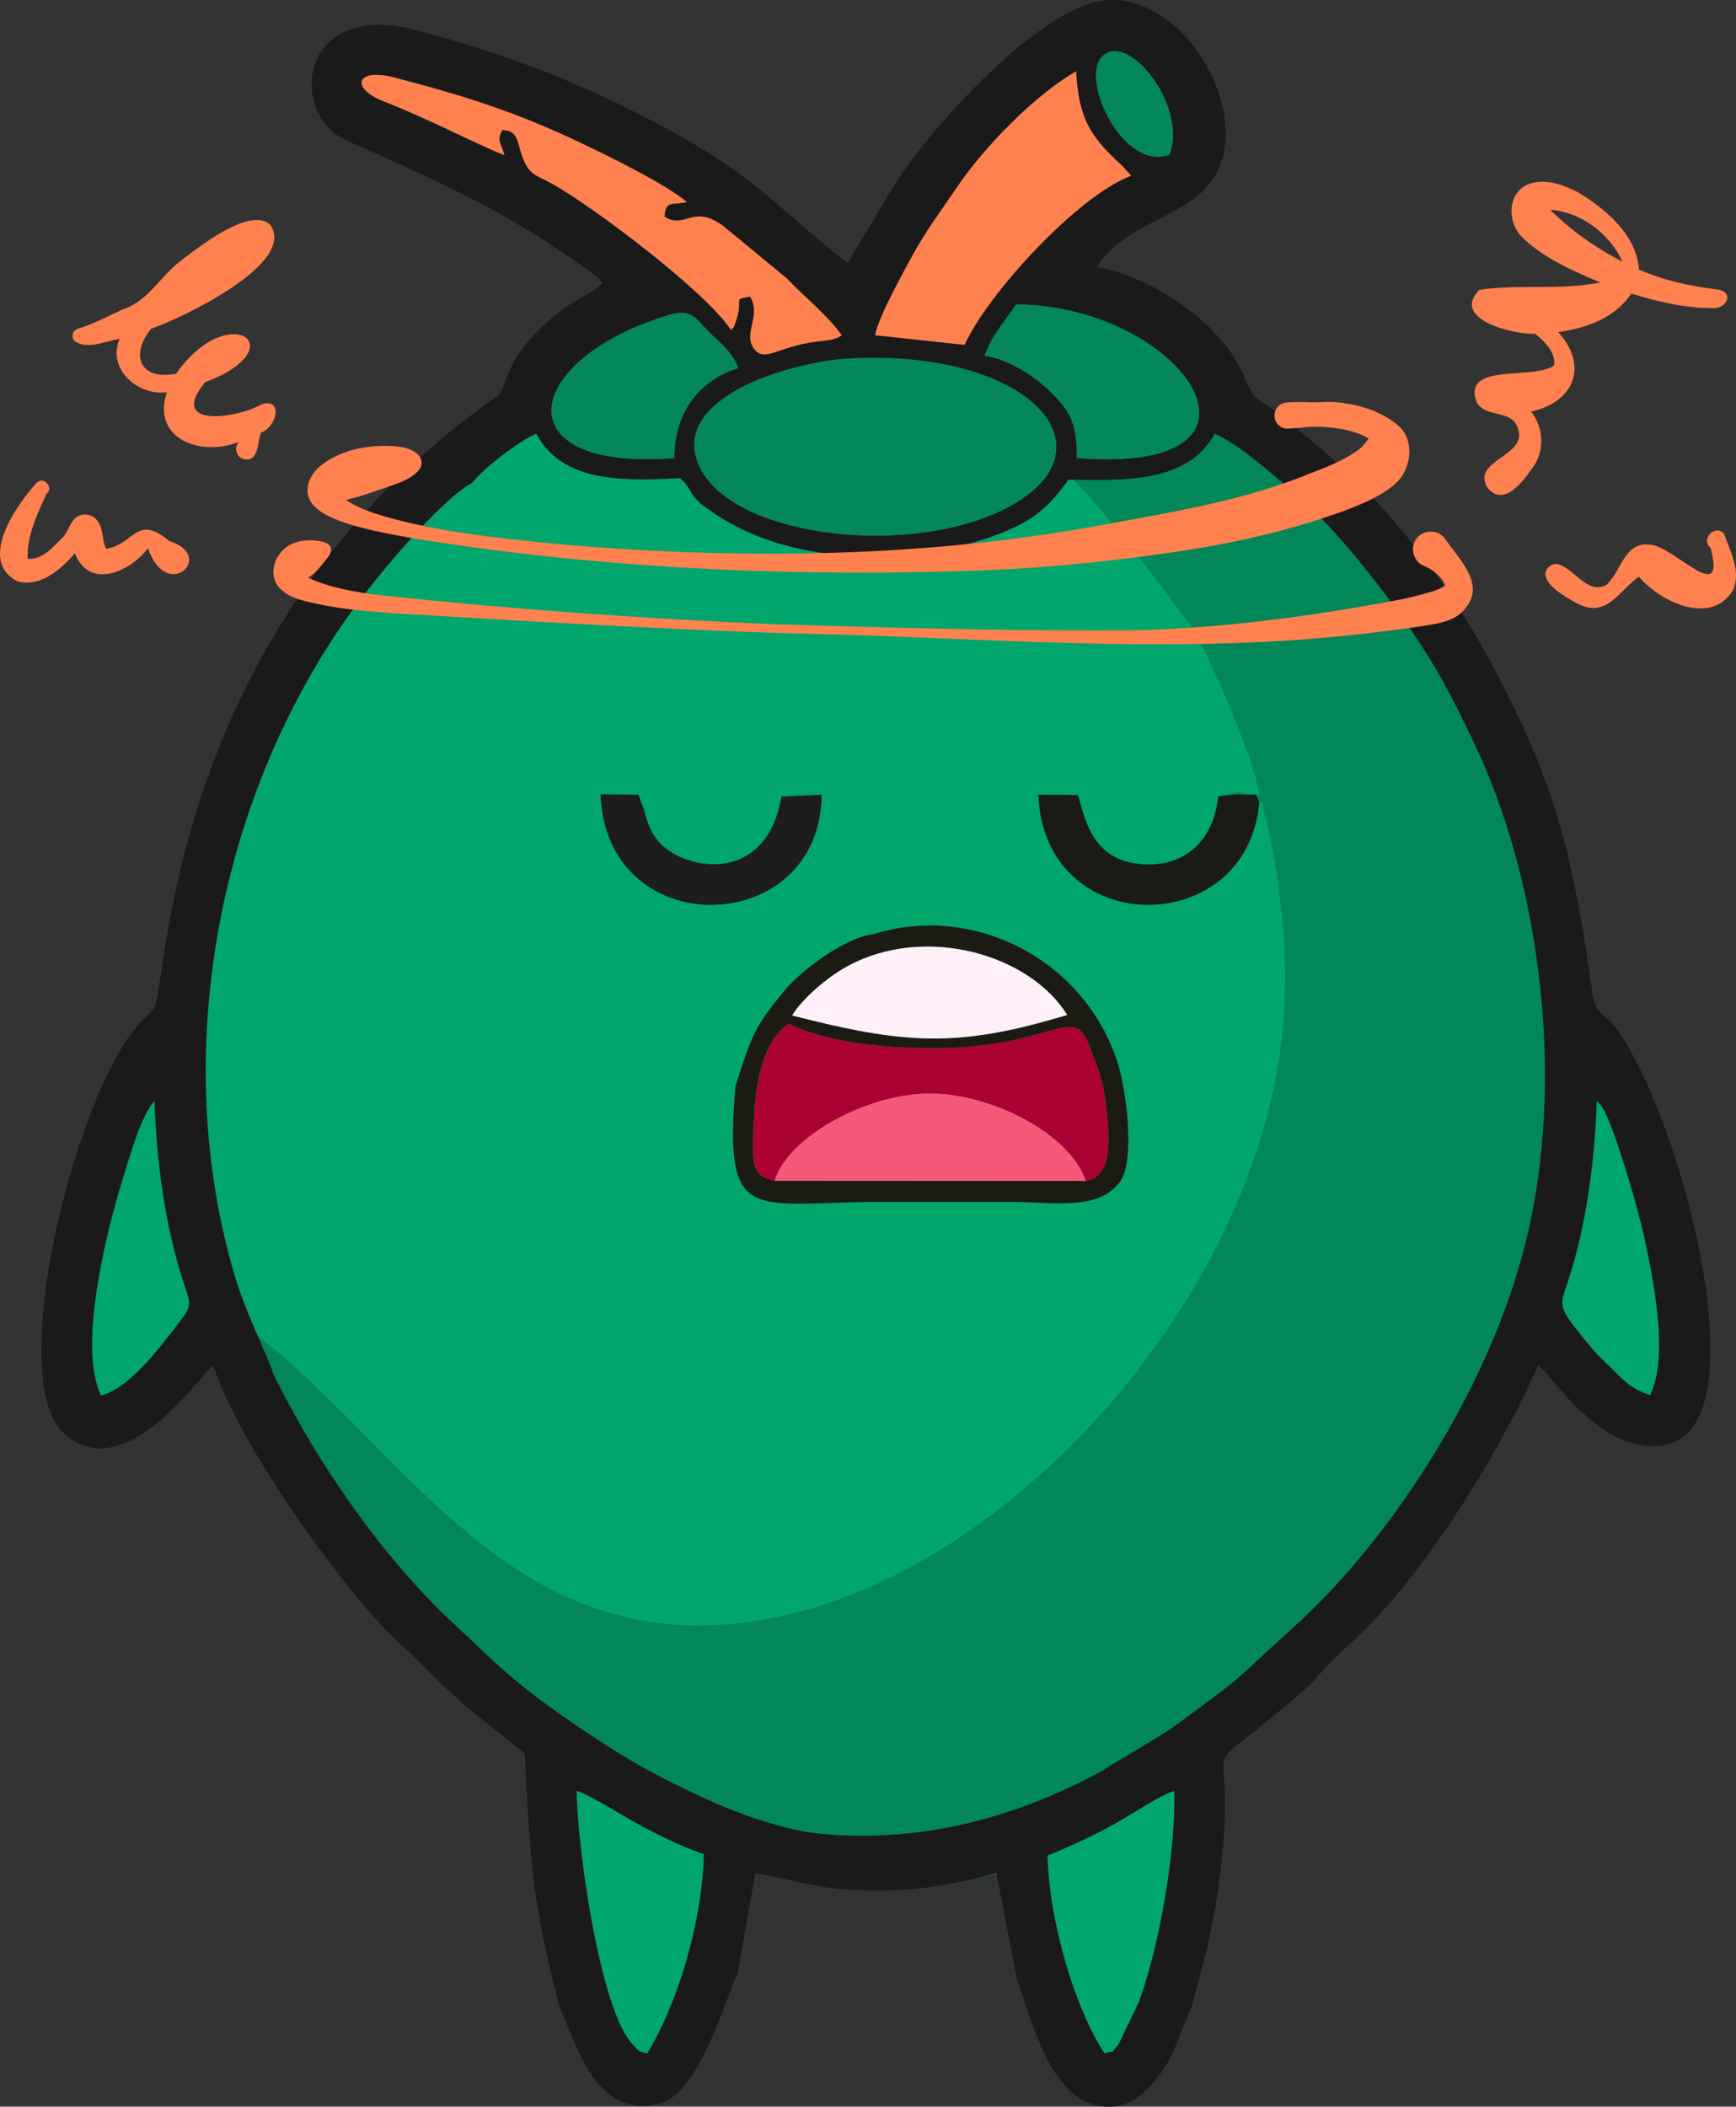 <?xml version="1.0" encoding="UTF-8"?>
<!DOCTYPE svg PUBLIC "-//W3C//DTD SVG 1.1//EN" "http://www.w3.org/Graphics/SVG/1.1/DTD/svg11.dtd">
<!-- Creator: CorelDRAW -->
<svg xmlns="http://www.w3.org/2000/svg" xml:space="preserve" width="52.257mm" height="63.388mm" version="1.1" style="shape-rendering:geometricPrecision; text-rendering:geometricPrecision; image-rendering:optimizeQuality; fill-rule:evenodd; clip-rule:evenodd"
viewBox="0 0 293.82 356.41"
 xmlns:xlink="http://www.w3.org/1999/xlink"
 xmlns:xodm="http://www.corel.com/coreldraw/odm/2003">
 <rect x="0" y="0" width="293.82" height="356.41" fill="#333333" stroke="none"/>
 <defs>
  <style type="text/css">
   <![CDATA[
    .fil0 {fill:#01A66C}
    .fil1 {fill:#028758}
    .fil3 {fill:#048759}
    .fil10 {fill:#1A1A16}
    .fil2 {fill:#1A1A1A}
    .fil6 {fill:#1B1B13}
    .fil9 {fill:#1D1D1D}
    .fil4 {fill:#AC0133}
    .fil7 {fill:#F85878}
    .fil5 {fill:#FF814F}
    .fil8 {fill:#FFEFF9}
    .fil11 {fill:#FF814F;fill-rule:nonzero}
   ]]>
  </style>
 </defs>
 <g id="Layer_x0020_1">
  <path class="fil0" d="M31.73 157.95c11.57,-42.68 40.97,-80.45 63.73,-93.97 43.76,-0.79 79.09,0.99 105.99,5.35 44.48,58.36 49.02,111.79 13.65,160.3 -50.59,53.18 -102.69,65.74 -147.97,24.06 -21.66,0.97 -38.07,-47.43 -35.4,-95.74z"/>
  <path class="fil1" d="M181.46 80.86c7.63,8.18 12.73,15.21 19.44,24.12 3.03,4.03 11.43,23.28 12.26,29.53 -2.3,-0.25 -2.22,-0.51 -4.22,-0.41l-2.74 0.62c0.89,-0.13 3.21,-0.37 4.04,-0.3 3.01,0.25 2.12,-0.58 2.9,1.31 1.71,1.85 -0.6,-1.63 0.59,0.82l0.83 3.13c2.53,12.05 3.79,24 2.32,36.43 -5.17,43.79 -44.6,87.78 -83.11,96.96 -46.33,11.05 -64.32,-27.96 -91.98,-48.48l4.5 7.89c7.38,14.99 18.35,30.88 30.13,41.88 7.78,7.26 10.01,9.88 19.53,16.48 2.53,1.76 4.67,3.15 7.09,4.71 5.13,3.29 9.56,5.59 15.35,8.31 21.98,10.31 32.48,5.95 39.33,6.98 -2.21,3.53 1.71,5.71 2.55,8.04l8.44 -1.82c0.22,-2.62 1.23,-2.61 1,-5.08 -0.19,-1.99 -1.01,-2.4 -1.39,-4.31 2.71,-1.1 1.82,0.28 4.85,-1.54 1.8,-1.08 2.19,-1.53 4.54,-1.54 9.91,-0.03 4.89,-2.99 10.82,-6.19l7.38 -4.45c1.51,-0.94 2.24,-1.4 3.56,-2.37 12.41,-9.1 8.96,-6.76 19.63,-16.38 16.08,-14.5 34.15,-41.29 39.91,-68.2 5.76,-26.91 1.28,-58.9 -9.56,-81.49 -2.81,-5.86 -5.03,-10.36 -8.46,-15.71 -5.18,-8.07 -14.79,-20.55 -21.93,-26.48 -2.98,-2.47 -9.29,-8.24 -13.42,-9.94 -6.63,6.73 -15.76,7.73 -24.16,7.49z"/>
  <path class="fil2" d="M186.95 347.4c-4.86,-7.35 -9.44,-22.17 -9.64,-33.67 3.82,-1.58 7.38,-3.03 10.96,-4.94 2.73,-1.46 8.51,-5.38 10.49,-5.76 0.21,10.27 -2.43,25.83 -5.99,35.63l-3.43 7.15c-1.8,2.03 -0.21,0.87 -2.39,1.59zm-89.34 -44.41c1.55,0.29 7.85,4.22 10.2,5.51 3.69,2.03 7.1,3.72 11.32,5.2 -0.29,11.85 -4.66,25.75 -9.63,33.74 -1.64,-0.53 -1.14,-0.31 -2.17,-1.3 -5.88,-5.64 -9.72,-34.75 -9.72,-43.15zm181.66 -66.97c-2.38,-0.84 -3.53,-1.54 -5.32,-3.36 -1.59,-1.62 -3.24,-3.04 -4.4,-4.42 -6.33,-7.56 -5.57,-7.1 -4.06,-11.73 3.02,-9.28 4.44,-20.12 4.78,-30.2 0.75,0.75 0.42,0.22 1.25,1.58 0.04,0.07 0.54,1.13 0.58,1.23 2.08,4.91 5.14,15.35 6.23,20.33 1.56,7.14 4.15,20.25 0.95,26.57zm-262.17 0.07c-3.12,-6.53 -0.69,-19.36 1.09,-27.11 0.93,-4.03 2.15,-8.24 3.35,-12.03 0.87,-2.76 2.65,-8.66 4.6,-10.64 0.36,10.3 1.78,21.11 4.92,30.67 1.19,3.62 1.52,3.81 -0.61,6.57 -2.99,3.86 -8.38,11.3 -13.35,12.54zm126.53 -175.44c30.29,-1.72 45.36,14.96 27.46,24.89 -16,8.88 -46.45,5.66 -52.54,-6.29 -5.91,-11.6 14.76,-18.02 25.08,-18.61zm-29.49 16.84c-29.35,2.33 -25.86,-16.84 -0.65,-24.3 3.67,-1.08 4.62,1.09 6.42,2.88 1.96,1.96 3.94,3.28 5.07,6.22 -6.85,2.07 -10.91,7.79 -10.84,15.2zm52.51 -17.29c1.14,-3.44 3.59,-6.08 5.32,-8.71 28.54,0.24 47.59,28.95 10.29,26 0.08,-6.39 -1.53,-8.41 -4.88,-11.59 -2.36,-2.24 -6.78,-5.19 -10.73,-5.7zm-18.54 -3.48c0.38,-2.8 4.96,-10.99 6.23,-13.34 2.41,-4.44 4.85,-7.61 7.69,-11.8 4.57,-6.75 13.23,-15.61 20.1,-19.51 0.4,8.52 2.96,11.52 7.77,15.96l1.55 1.7c-9.04,3.36 -24.35,20.02 -28.2,28.62l-15.14 -1.63zm49.84 -30.54c-7.7,2.86 -15.03,-12.25 -11.61,-16.41 4.13,-5.02 14.77,7.89 11.61,16.41zm-109.31 0.95c-1.24,-2.93 -0.74,-5.04 -3.62,-5.13 -1.03,1.77 -0.25,2.07 0.35,4.25 -5.44,-2.17 -12.18,-5.87 -20.43,-9.11 -5.8,-2.28 -4.59,-5.7 1.72,-4.06 11.8,3.07 20.51,5.8 31.54,11.04 4.93,2.34 14.29,6.92 18.07,10.06 -2.57,0.58 -3.63,-0.37 -3.79,2.47 3.51,2.22 4.77,-2.24 9.93,1.57l10.71 8.83c2.77,2.92 7.04,6.37 9.35,9.67 -1.31,0.89 -2.77,0.86 -4.41,1.08 -6.52,0.87 -8.6,3.56 -10.43,1.23 -1.96,-2.71 1.3,-5.6 -0.68,-8.85 -3.15,0.52 -0.99,0.18 -2.41,4.19 -0.46,1.3 -0.11,0.62 -0.82,1.44 -4.22,-6.44 -23.18,-20.77 -30.23,-24.7 -2.6,-1.45 -3.74,-1.39 -4.84,-3.99zm6.1 312.55c2.7,5.53 5.87,19.24 17.13,16.11 6.9,-1.92 11.4,-19.55 12.92,-21.55l3.04 -17.3c5.08,0.76 9.54,2.35 15.22,2.67 6.86,0.38 11.36,-0.7 17.2,-0.74 -0.84,-2.34 -4.76,-4.51 -2.55,-8.04 -6.85,-1.03 -17.34,3.33 -39.33,-6.98 -5.79,-2.71 -10.22,-5.01 -15.35,-8.31 -2.42,-1.55 -4.56,-2.95 -7.09,-4.71 -9.52,-6.61 -11.75,-9.22 -19.53,-16.48 -11.78,-11 -22.75,-26.89 -30.13,-41.88 -0.72,-2.61 -4.67,-10.1 -6.79,-17.46 -10.78,-37.47 -2.41,-80.96 20.59,-112.36 3.99,-5.45 14.47,-18.07 19.88,-20.99 1.67,-2.27 8.08,-7.22 10.81,-8.28 4.22,7.86 13.51,8.14 24.36,7.52 1.76,1.64 1.29,1.86 2.56,3.38 0.94,1.12 1.94,1.7 3.28,2.61 12.68,8.68 32.57,9.07 47.06,3.84 6.85,-2.47 9.48,-4.91 12.8,-9.57 8.51,0.04 20,0.91 24.78,-7.78 4.13,1.7 10.45,7.48 13.42,9.94 7.14,5.92 16.75,18.4 21.93,26.48 3.43,5.35 5.65,9.85 8.46,15.71 10.84,22.59 15.32,54.58 9.56,81.49 -5.76,26.91 -23.83,53.7 -39.91,68.2 -10.67,9.62 -7.21,7.28 -19.63,16.38 -1.32,0.97 -2.05,1.42 -3.56,2.37l-7.38 4.45c-5.93,3.2 -0.91,6.17 -10.82,6.19 -2.35,0.01 -2.74,0.46 -4.54,1.54 -3.02,1.82 -2.14,0.44 -4.85,1.54 0.38,1.9 1.2,2.32 1.39,4.31 0.24,2.47 -0.77,2.47 -1,5.08l3.44 17.8c1.95,4.92 4.8,18.31 12.39,20.99 5.87,2.07 9.63,-1.9 11.77,-4.83 2.84,-3.88 3.29,-6.96 5.37,-11.35 1.92,-7.01 3.46,-12.53 4.52,-20.05 4.06,-28.86 -4.84,-17.43 9.54,-29.46 2.91,-2.44 5.29,-4.17 7.75,-7.02 2.24,-2.59 4.31,-4.27 7.43,-7.32 10.67,-10.44 22.99,-30.05 29.47,-44.9 4.48,4.66 5.18,6.57 10.65,10.64 4.38,3.25 11.33,4.82 15.12,0.35 9.22,-10.85 -2.26,-53.17 -12.29,-67.56 -2.08,-2.98 -3.72,-2.35 -4.3,-6.32 -3.4,-23.56 -6.08,-35.77 -18.26,-57.89 -2.56,-4.65 -5.68,-9.38 -8.53,-13.34 -7.24,-10.03 -14.22,-17.02 -23.74,-24.66 -1.19,-0.95 -1.61,-1.46 -2.92,-2.43 -2.98,-2.19 -3.8,-1.81 -5.4,-5.77 -3.8,-9.44 -15.89,-17.13 -25.04,-18.79 6.35,-9.91 21.32,-7.93 21.78,-22.06 0.37,-11.1 -9.86,-24.41 -20.79,-22.98 -10.83,1.42 -28.7,21.02 -34.91,30.63l-8.26 13.79c-12.2,-9.48 -15.01,-14.56 -32.51,-23.78 -12.74,-6.71 -25.07,-11.58 -40.46,-15.64 -18.7,-4.94 -21.57,11.8 -13.54,17.7 2.4,1.77 22.2,9 37.02,19.09 2.39,1.62 6.45,4.14 8.07,5.98 -1.46,1.52 -4.24,2.67 -6,3.91 -3.99,2.8 -8.17,6.76 -9.98,11.33 -1.85,4.65 -1.09,3.22 -4.7,5.89 -53.47,39.56 -52.82,97.68 -55.37,101.68 -0.55,0.86 -1.74,1.73 -2.62,2.72 -10.44,11.6 -22.82,59.82 -12.52,69.11 9.67,8.72 21.42,-7.63 25.21,-11.59 4.16,12.88 20.03,35.15 29.1,44.67l7.51 7.25c6.22,6.31 9.41,8.34 16.16,13.84 0.85,18.51 1.4,25.87 5.93,43.02z"/>
  <path class="fil3" d="M143.63 60.65c-10.31,0.59 -30.98,7.01 -25.08,18.61 6.08,11.94 36.53,15.17 52.54,6.29 17.9,-9.93 2.83,-26.61 -27.46,-24.89z"/>
  <path class="fil4" d="M131.09 199.76c2.44,-7.65 15.62,-14.61 25.96,-14.75 10.69,-0.14 24.07,6.83 26.72,14.78 4.83,-0.81 4.08,-7.69 3.3,-13.75 -0.5,-3.94 -1.59,-6.26 -2.88,-9.52 -2.66,-6.73 -6.23,0.83 -26.55,0.79 -8.87,-0.02 -17.75,-1.05 -24.17,-4.13 -5.72,3.97 -5.95,14.5 -6.05,20.56 -0.06,3.71 0.42,5.39 3.66,6.02z"/>
  <path class="fil5" d="M148.12 56.72l15.14 1.63c3.85,-8.6 19.16,-25.26 28.2,-28.62l-1.55 -1.7c-4.81,-4.43 -7.37,-7.44 -7.77,-15.96 -6.88,3.89 -15.53,12.75 -20.1,19.51 -2.84,4.19 -5.28,7.36 -7.69,11.8 -1.27,2.35 -5.85,10.54 -6.23,13.34z"/>
  <path class="fil5" d="M85.38 26.25c-0.61,-2.18 -1.38,-2.48 -0.35,-4.25 2.89,0.09 2.38,2.2 3.62,5.13 1.1,2.59 2.24,2.54 4.84,3.99 7.06,3.94 26.01,18.26 30.23,24.7 0.71,-0.82 0.37,-0.15 0.82,-1.44 1.41,-4.02 -0.74,-3.67 2.41,-4.19 1.98,3.25 -1.28,6.14 0.68,8.85 1.83,2.32 3.91,-0.36 10.43,-1.23 1.64,-0.22 3.1,-0.19 4.41,-1.08 -2.31,-3.3 -6.58,-6.75 -9.35,-9.67l-10.71 -8.83c-5.16,-3.81 -6.42,0.65 -9.93,-1.57 0.15,-2.84 1.22,-1.89 3.79,-2.47 -3.78,-3.13 -13.14,-7.72 -18.07,-10.06 -11.03,-5.24 -19.74,-7.97 -31.54,-11.04 -6.3,-1.64 -7.52,1.78 -1.72,4.06 8.25,3.24 15,6.94 20.43,9.11z"/>
  <path class="fil6" d="M183.77 199.79l-52.69 -0.03c-3.24,-0.63 -3.72,-2.31 -3.66,-6.02 0.1,-6.07 0.32,-16.6 6.05,-20.56 6.42,3.08 15.31,4.11 24.17,4.13 20.32,0.05 23.89,-7.51 26.55,-0.79 1.29,3.26 2.38,5.59 2.88,9.52 0.77,6.06 1.53,12.94 -3.3,13.75zm-49.7 -27.99c1.61,-2.67 5.73,-6.35 9.32,-8.31 13.28,-7.23 31.01,-1.93 37.22,8.22 -18.7,5.67 -27.63,4.92 -46.54,0.09zm13.82 -13.77c-5.39,0.68 -12.82,6.74 -15.14,9.59 -4.99,6.11 -5.46,7.28 -8.28,16.19 -1.99,23.79 2.9,19.53 24.32,19.53 7.48,0 14.96,-0 22.44,-0 7.16,-0 14.91,1.61 18.43,-3.58 2.48,-3.65 0.95,-15.41 -0.48,-19.89 -5.56,-17.47 -24.29,-27.13 -41.29,-21.84z"/>
  <path class="fil0" d="M186.95 347.4c2.18,-0.72 0.59,0.44 2.39,-1.59l3.43 -7.15c3.56,-9.8 6.2,-25.36 5.99,-35.63 -1.98,0.38 -7.76,4.3 -10.49,5.76 -3.58,1.92 -7.14,3.37 -10.96,4.94 0.2,11.5 4.78,26.32 9.64,33.67z"/>
  <path class="fil0" d="M109.5 347.45c4.97,-7.99 9.33,-21.89 9.63,-33.74 -4.22,-1.48 -7.63,-3.17 -11.32,-5.2 -2.35,-1.29 -8.65,-5.22 -10.2,-5.51 0,8.41 3.84,37.51 9.72,43.15 1.04,1 0.53,0.77 2.17,1.3z"/>
  <path class="fil3" d="M166.65 60.2c3.96,0.52 8.38,3.46 10.73,5.7 3.35,3.19 4.96,5.2 4.88,11.59 37.3,2.95 18.25,-25.76 -10.29,-26 -1.73,2.63 -4.18,5.27 -5.32,8.71z"/>
  <path class="fil7" d="M131.09 199.76l52.69 0.03c-2.65,-7.95 -16.04,-14.92 -26.72,-14.78 -10.34,0.14 -23.52,7.1 -25.96,14.75z"/>
  <path class="fil8" d="M134.07 171.8c18.91,4.83 27.84,5.58 46.54,-0.09 -6.21,-10.15 -23.94,-15.45 -37.22,-8.22 -3.59,1.96 -7.72,5.64 -9.32,8.31z"/>
  <path class="fil3" d="M114.14 77.49c-0.07,-7.41 3.99,-13.14 10.84,-15.2 -1.12,-2.94 -3.1,-4.26 -5.07,-6.22 -1.8,-1.79 -2.75,-3.97 -6.42,-2.88 -25.21,7.46 -28.7,26.63 0.65,24.3z"/>
  <path class="fil0" d="M17.1 236.09c4.97,-1.24 10.37,-8.68 13.35,-12.54 2.14,-2.76 1.8,-2.95 0.61,-6.57 -3.14,-9.56 -4.56,-20.37 -4.92,-30.67 -1.96,1.98 -3.73,7.88 -4.6,10.64 -1.2,3.79 -2.42,8 -3.35,12.03 -1.78,7.74 -4.21,20.57 -1.09,27.11z"/>
  <path class="fil0" d="M279.27 236.02c3.2,-6.32 0.62,-19.43 -0.95,-26.57 -1.09,-4.98 -4.15,-15.42 -6.23,-20.33 -0.04,-0.11 -0.54,-1.16 -0.58,-1.23 -0.82,-1.36 -0.49,-0.83 -1.25,-1.58 -0.34,10.08 -1.76,20.92 -4.78,30.2 -1.51,4.62 -2.27,4.17 4.06,11.73 1.16,1.38 2.8,2.8 4.4,4.42 1.79,1.82 2.94,2.52 5.32,3.36z"/>
  <path class="fil9" d="M101.64 134.37c0.93,25.5 37.27,24.4 37.42,0.08l-6.8 0.31c-2.51,14.9 -16.04,12.57 -20.47,7.96 -1.72,-1.79 -2.26,-3.77 -2.86,-5.91l-0.88 -2.36 -6.42 -0.07z"/>
  <path class="fil10" d="M213.13 135.73c-0.77,-1.89 0.11,-1.05 -2.9,-1.31 -0.84,-0.07 -3.15,0.17 -4.04,0.3 -0.67,6.73 -4.87,11.62 -11.94,11.53 -9.48,-0.12 -10.61,-7.83 -11.8,-11.74l-6.71 -0.07c0.95,24.8 35.5,24.49 37.39,1.28z"/>
  <path class="fil3" d="M197.96 26.18c3.17,-8.51 -7.47,-21.43 -11.61,-16.41 -3.42,4.16 3.91,19.27 11.61,16.41z"/>
  <path class="fil2" d="M138.79 319.13c-2.73,-3.92 -3.33,-6.95 -1.8,-9.09 19.9,2.37 39.77,-3.14 59.61,-16.54 -6.17,10.52 -9.25,15.77 -9.25,15.77 -16.92,8.9 -33.11,12.18 -48.56,9.86z"/>
  <g id="_3062579065120">
   <path class="fil11" d="M70.05 91.09c-3.74,-0.66 -7.5,-1.32 -11.12,-2.47 -2.18,-0.73 -4.51,-1.55 -6.05,-3.33 -1.86,-2.35 -0.37,-5.32 1.83,-6.83 2.97,-2.18 6.79,-3.02 10.42,-3.03 1.94,0.03 4.25,0.1 5.71,1.57 0.58,0.58 0.69,1.51 0.27,2.21 -1.3,2.08 -4.93,2.91 -7.16,3.74 -1.78,0.63 -3.57,1.21 -5.4,1.63 1.92,1.31 4.16,2.06 6.36,2.74 10,2.86 20.42,3.84 30.74,4.84 30.53,2.58 61.46,2.17 91.65,-3.48 11.63,-2.14 23.42,-4.06 34.41,-8.57 2.65,-1.04 5.34,-2.03 7.7,-3.66 0.93,-0.55 1.62,-1.38 2.22,-2.26 -2.49,-1.59 -6.74,-2.06 -9.67,-1.99 -1.35,0.13 -2.69,0.24 -4.04,0.32 -0.58,0.04 -1.19,-0.26 -1.58,-0.66 -0.85,-0.83 -0.84,-2.32 0.02,-3.14 0.43,-0.42 0.97,-0.61 1.55,-0.64 1.27,-0.08 2.54,-0.08 3.81,-0.01 1.37,0.02 2.73,-0.12 4.09,-0.06 3.89,0.33 7.97,1.45 10.95,4.09 2.45,2.19 2.19,6.21 0.34,8.71 -2.06,2.72 -6.86,4.6 -10.03,5.77 -9.78,3.51 -19.92,5.69 -30.08,7.07 -11.39,1.63 -22.86,2.67 -34.37,2.98 -30.93,0.92 -62,-0.59 -92.57,-5.53z"/>
   <path class="fil11" d="M54.16 102.27c-2.43,-0.56 -5.27,-0.95 -6.99,-2.95 -1.39,-1.66 -1.05,-4.11 0.25,-5.72 1.53,-2.02 4.23,-2.47 6.6,-2.05 0.5,0.07 1.03,0.19 1.45,0.47 1.03,0.67 0.43,1.86 -0.22,2.57 -0.91,1.17 -1.82,2.38 -3.12,3.14 3.83,1.78 8.07,2.44 12.23,2.97 22.07,2.36 44.19,3.95 66.32,4.89 20.3,0.64 40.62,1.18 60.94,1.05 15.33,-0.34 30.57,-2.39 45.62,-5.25 1.8,-0.38 3.59,-0.84 5.36,-1.38 0.7,-0.25 1.4,-0.53 2.01,-0.97 -0.63,-1.57 -2.12,-2.68 -3.64,-3.32 -1.78,-0.73 -2.41,-3.14 -1.19,-4.63 1.14,-1.53 3.65,-1.52 4.77,0.03 2.2,3.27 6.8,7.5 3.67,11.54 -1.27,1.89 -3.52,2.59 -5.66,2.96 -3.02,0.55 -6.07,0.9 -9.11,1.28 -33.98,4.34 -68.29,0.73 -102.4,0.19 -21.53,-0.8 -43.04,-2.04 -64.55,-3.35 -4.14,-0.3 -8.3,-0.62 -12.37,-1.49z"/>
  </g>
  <path class="fil11" d="M251.82 82.61c-3.08,-4.82 6.95,-5.34 5.06,-10.19 -0.99,-3.24 -5.46,-1.61 -6.96,-4.38 -2.57,-6.85 9.87,-3.62 13.14,-6.26 0.2,-2.3 -1.61,-3.97 -3.24,-5.31 -3.61,0.17 -14.37,-2.46 -9.43,-7.44 6.63,-0.99 13.77,0.13 20.45,-1.25 -4.58,-1.93 -9.3,-3.98 -12.97,-7.41 -3.03,-2.66 -2.84,-8.39 1.54,-9.43 2.64,-0.63 5.38,0.41 7.71,1.61 4.64,2.81 9.93,7.26 10.27,13.05 4.17,1.84 8.69,2.82 13.2,3.36 3.03,0.37 1.72,3.36 -0.78,3.17 -4.66,0 -9.27,-1.11 -13.71,-2.46 -2.73,4.12 -7.67,5.88 -12.37,6.51 5.18,5.75 2.73,11.82 -4.59,13.46 2.21,2.77 2.32,6.78 0.18,9.61 -1.61,2.25 -4.73,6.52 -7.5,3.36zm20.21 -39.75c0.84,0.49 1.69,0.95 2.55,1.4 -2.01,-4.65 -7.07,-8.44 -12.18,-8.76 2.84,2.89 6.15,5.3 9.63,7.36z"/>
  <path class="fil11" d="M41.24 77.68c-1.03,-0.29 -1.52,-1.41 -1.15,-2.38 0.07,-0.17 0.13,-0.33 0.21,-0.5 -6.3,2.49 -14.7,-0.51 -12.05,-8.44 -4.94,0.67 -10.2,-3.97 -8,-9.04 -2.39,0.4 -5.44,1.89 -7.63,0.39 -0.63,-0.61 -0.38,-1.71 0.41,-2.04 2.73,-0.82 5.29,-2.21 7.89,-3.39 4.28,-1.43 6.33,-5.75 9.89,-8.33 2.95,-2.25 11.49,-9.01 14.92,-5.94 4.63,6.63 -15.24,15.92 -20.18,17.62 -3.64,4.66 -1.75,8.74 4.25,7.6 9.02,-12.8 20.28,-4.35 4.92,1.43 -6.49,7.89 5.56,6.11 9.58,3.72 3.68,-1.09 2.55,3.9 -0.13,4.8 -0.62,1.63 -0.32,5.04 -2.94,4.51z"/>
  <path class="fil11" d="M2.95 98.36c-6.78,-3.5 -0.23,-12.84 3.23,-16.66 1.2,-1.21 3.01,0.81 1.68,1.87 -1.57,3.39 -3.33,7.14 -3.19,10.95 2.56,0.27 4.3,-2.03 5.97,-3.62 0.93,-0.98 1.15,-2.47 2.21,-3.34 0.96,-0.73 2.25,-0.67 3.18,0.06 1.7,1.53 1.03,3.54 1.97,5.24 4.97,-0.96 5.07,-5.92 10.67,-1.32 8.01,2.52 -0.51,10.52 -3.62,1.19 -3,4.02 -9.96,7.13 -12.37,0.89 -2.44,2.71 -5.78,5.78 -9.73,4.73z"/>
  <path class="fil11" d="M267.03 102.13c-1.7,-0.95 -5.88,-3.12 -5.42,-5.35 0.23,-0.84 1.14,-1.51 2.04,-1.34 2.77,0.69 4.95,5.19 8.19,3.54 2.52,-2.14 3.08,-7.39 7.33,-6.84 3.94,-0 13.11,10.88 10.34,0.53 -1.71,-1.43 0.7,-4.02 2.26,-2.42 1.06,2.94 3.04,6.56 1.49,9.67 -3.7,6.04 -12.37,1.85 -15.87,-2.36 -3.31,2.33 -5.51,7.14 -10.34,4.57z"/>
 </g>
</svg>
